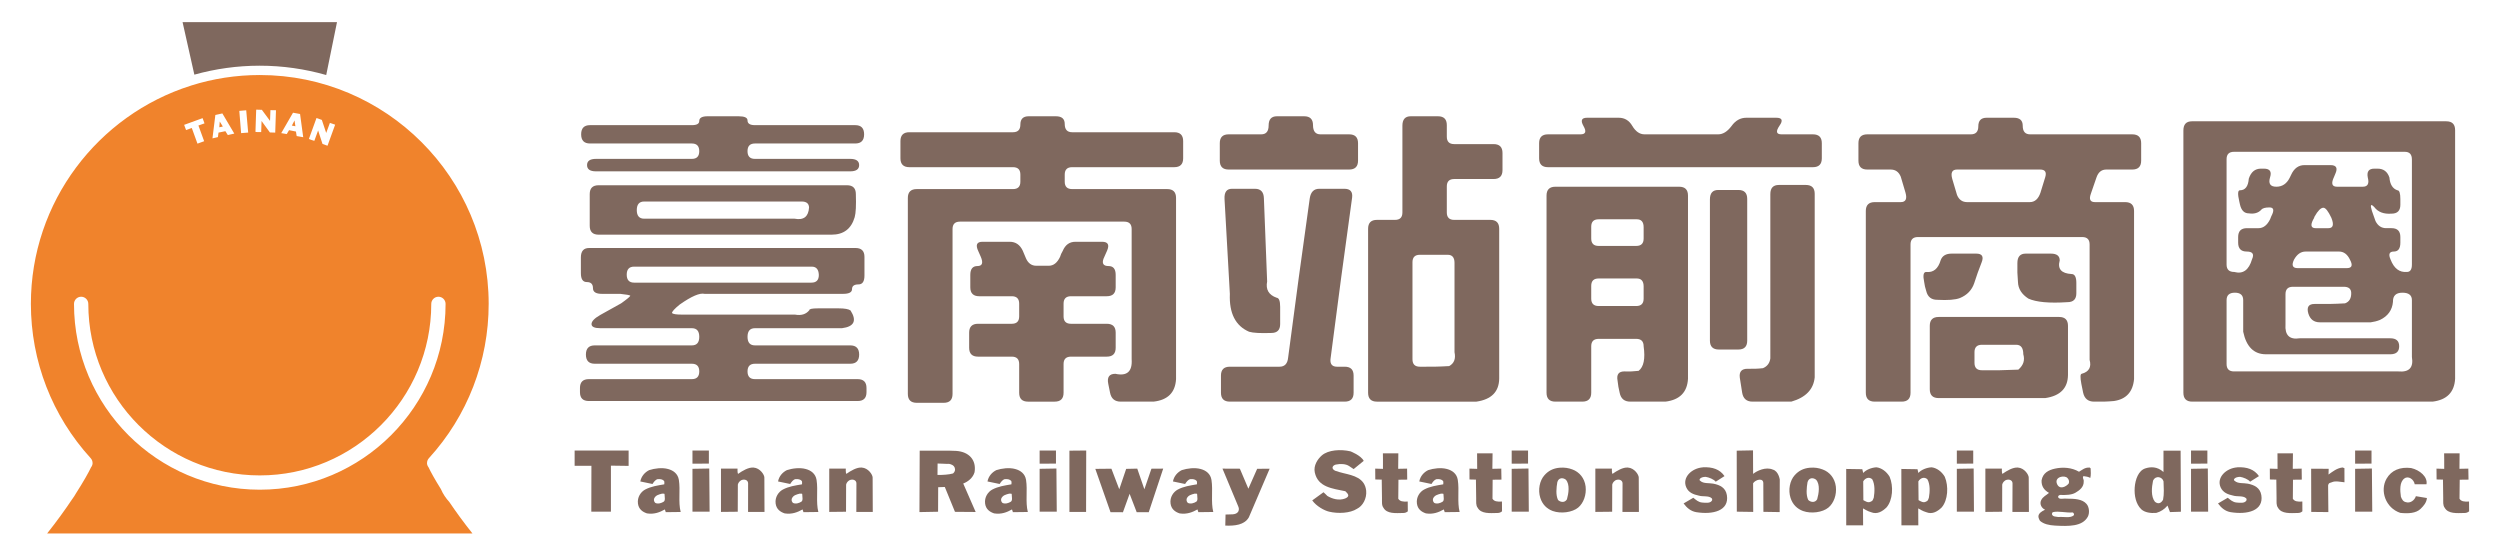 <?xml version="1.0" encoding="utf-8"?>
<!-- Generator: Adobe Illustrator 16.0.0, SVG Export Plug-In . SVG Version: 6.00 Build 0)  -->
<!DOCTYPE svg PUBLIC "-//W3C//DTD SVG 1.1//EN" "http://www.w3.org/Graphics/SVG/1.1/DTD/svg11.dtd">
<svg version="1.1" id="圖層_1" xmlns="http://www.w3.org/2000/svg" xmlns:xlink="http://www.w3.org/1999/xlink" x="0px" y="0px"
	 width="900px" height="200px" viewBox="0 0 900 200" enable-background="new 0 0 900 200" xml:space="preserve">
<g>
	<g>
		<path fill="#7F685E" d="M209.113,92.693c0-2.283,0.992-3.415,2.982-3.415h95.902c2.127,0,3.208,1.066,3.208,3.194v6.717
			c0,2.133-0.713,3.195-2.145,3.195c-1.57,0-2.335,0.571-2.335,1.706s-1.078,1.696-3.205,1.696h-49.878
			c-1.708-0.419-4.684,0.855-8.949,3.848c-1.916,1.563-2.841,2.592-2.768,3.088c0.432,0.357,1.569,0.529,3.411,0.529h40.823
			c2.268,0.432,4.005-0.104,5.206-1.587c-0.068-0.433,0.979-0.656,3.103-0.656h7.452c2.145,0,3.558,0.254,4.268,0.757
			c2.352,3.692,1.304,5.826-3.078,6.387h-31.334c-1.776,0-2.668,1.039-2.668,3.098s0.892,3.09,2.668,3.09h34.313
			c2.123,0,3.205,1.098,3.205,3.307c0,2.195-1.082,3.301-3.205,3.301h-34.313c-1.776,0-2.668,0.927-2.668,2.765
			c0,1.849,0.892,2.776,2.668,2.776h36.976c2.125,0,3.185,1.07,3.185,3.19v1.505c0,2.125-1.06,3.186-3.185,3.186h-96.767
			c-2.14,0-3.2-1.061-3.2-3.186v-1.505c0-2.12,1.06-3.19,3.2-3.19h37.081c1.777,0,2.666-0.928,2.666-2.776
			c0-1.838-0.889-2.765-2.666-2.765h-34.952c-2.129,0-3.191-1.105-3.191-3.301c0-2.209,1.063-3.307,3.191-3.307h34.952
			c1.777,0,2.666-1.031,2.666-3.09s-0.889-3.098-2.666-3.098h-32.932c-2.126,0-3.186-0.49-3.186-1.484
			c0-0.992,1.06-2.098,3.186-3.306l7.469-4.159c2.196-1.56,3.292-2.479,3.292-2.772c-0.279-0.203-1.481-0.423-3.622-0.644h-6.597
			c-2.128,0-3.207-0.667-3.207-2.016c0-1.5-0.732-2.229-2.229-2.229c-1.432,0-2.125-1.075-2.125-3.213V92.693z M251.73,43.562
			c0-1.134,0.996-1.705,2.992-1.705h11.18c2.125,0,3.204,0.497,3.204,1.487c0,1.146,0.892,1.712,2.668,1.712h36.117
			c2.131,0,3.191,1.099,3.191,3.305c0,2.198-1.061,3.297-3.191,3.297h-36.117c-1.776,0-2.668,0.923-2.668,2.771
			c0,1.85,0.892,2.769,2.668,2.769h34.313c2.123,0,3.205,0.752,3.205,2.243c0,1.489-1.082,2.243-3.205,2.243h-91.54
			c-2.143,0-3.206-0.754-3.206-2.243c0-1.49,1.063-2.243,3.206-2.243h34.518c1.777,0,2.666-0.919,2.666-2.769
			c0-1.847-0.889-2.771-2.666-2.771h-36.661c-2.126,0-3.188-1.1-3.188-3.297c0-2.206,1.062-3.305,3.188-3.305h36.661
			C250.841,45.056,251.73,44.56,251.73,43.562z M212.3,69.888c0-2.138,1.065-3.199,3.208-3.199h89.411
			c2.119,0,3.189,1.062,3.189,3.199c0.135,4.042,0,6.819-0.422,8.302c-1.225,4.194-3.989,6.293-8.323,6.293h-83.855
			c-2.143,0-3.208-1.07-3.208-3.2V69.888z M294.779,98.978c-0.069-1.993-0.917-2.987-2.56-2.987h-63.938
			c-1.77,0-2.66,0.965-2.66,2.882c0,1.917,0.891,2.877,2.66,2.877h63.834C293.893,101.75,294.779,100.83,294.779,98.978z
			 M291.261,74.675c-0.067-1.422-0.955-2.129-2.665-2.129H231.91c-1.777,0-2.667,1.03-2.667,3.098c0,2.055,0.89,3.086,2.667,3.086
			h54.145C289.309,79.363,291.055,78.016,291.261,74.675z"/>
		<path fill="#7F685E" d="M367.333,44.832c0-1.986,0.995-2.975,2.98-2.975h9.801c2.126,0,3.188,0.919,3.188,2.768
			c0,1.99,0.893,2.98,2.665,2.98h36.764c2.145,0,3.205,1.064,3.205,3.203v6.178c0,2.132-1.061,3.199-3.205,3.199h-36.764
			c-1.771,0-2.665,0.887-2.665,2.665v2.561c0,1.774,0.893,2.658,2.665,2.658h34.223c2.122,0,3.186,1.065,3.186,3.199v65.22
			c-0.278,4.831-2.975,7.522-8.094,8.1h-11.826c-2.128,0-3.415-1.065-3.833-3.203l-0.646-3.189
			c-0.497-2.411,0.351-3.627,2.562-3.627c4.175,0.927,6.148-0.816,5.856-5.225V82.453c0-1.778-0.888-2.665-2.667-2.665h-59.143
			c-1.778,0-2.668,0.887-2.668,2.665v59.355c0,2.145-1.065,3.205-3.191,3.205h-9.694c-2.131,0-3.208-1.061-3.208-3.205V71.269
			c0-2.134,1.078-3.199,3.208-3.199h34.641c1.776,0,2.66-0.884,2.66-2.658V62.85c0-1.778-0.884-2.665-2.66-2.665h-37.312
			c-2.123,0-3.202-1.067-3.202-3.199v-6.178c0-2.138,1.079-3.203,3.202-3.203h37.312C366.45,47.605,367.333,46.684,367.333,44.832z
			 M352.201,90.45c-1.08-2.271-0.576-3.41,1.483-3.41h9.8c2.144,0,3.692,1.067,4.706,3.2l1.164,2.772
			c0.784,1.771,2.02,2.658,3.732,2.658h4.473c1.706,0,3.045-1.063,4.061-3.197c0.203-0.71,0.519-1.42,0.953-2.127
			c0.922-2.206,2.438-3.306,4.581-3.306h9.579c2.142,0,2.733,1.067,1.814,3.2l-1.278,2.882c-0.642,1.771-0.03,2.657,1.817,2.657
			c1.703,0,2.556,1.059,2.556,3.2v4.466c0,2.141-1.064,3.199-3.207,3.199h-12.886c-1.772,0-2.666,0.895-2.666,2.674v4.58
			c0,1.779,0.893,2.66,2.666,2.66h12.886c2.143,0,3.207,1.072,3.207,3.191v5.449c0,2.124-1.064,3.191-3.207,3.191h-12.886
			c-1.772,0-2.666,0.889-2.666,2.67v10.326c0,2.138-1.061,3.203-3.206,3.203h-9.576c-2.146,0-3.199-1.065-3.199-3.203v-10.326
			c0-1.781-0.893-2.67-2.666-2.67h-12.139c-2.144,0-3.204-1.067-3.204-3.191v-5.449c0-2.119,1.06-3.191,3.204-3.191h12.139
			c1.772,0,2.666-0.881,2.666-2.66v-4.58c0-1.779-0.893-2.674-2.666-2.674h-11.721c-2.127,0-3.206-1.059-3.206-3.199v-4.466
			c0-2.141,0.852-3.2,2.557-3.2c1.774,0,2.175-1.135,1.187-3.405L352.201,90.45z"/>
		<path fill="#7F685E" d="M456.709,45.158c0-2.193,0.996-3.301,2.98-3.301h9.809c2.119,0,3.186,1.058,3.186,3.199
			c0,2.198,0.889,3.305,2.664,3.305h10.342c2.121,0,3.205,1.059,3.205,3.187v6.292c0,2.129-1.084,3.195-3.205,3.195h-43.365
			c-2.138,0-3.199-1.065-3.199-3.195v-6.292c0-2.128,1.061-3.187,3.199-3.187h11.72C455.824,48.361,456.709,47.289,456.709,45.158z
			 M471.516,71.373c0.352-2.266,1.496-3.41,3.41-3.41h9.063c2.117,0,3.045,1.075,2.768,3.198
			c-2.701,19.396-5.299,38.794-7.789,58.183c-0.139,1.775,0.648,2.671,2.354,2.671h2.771c2.137,0,3.205,1.057,3.205,3.192v6.178
			c0,2.138-1.068,3.203-3.205,3.203h-41.343c-2.133,0-3.203-1.065-3.203-3.203v-6.178c0-2.136,1.07-3.192,3.203-3.192h17.902
			c1.846,0,2.875-1.105,3.078-3.309C466.221,109.593,468.814,90.492,471.516,71.373z M440.831,71.695
			c-0.139-2.49,0.747-3.732,2.667-3.732h8.302c2.055,0,3.133,1.144,3.201,3.41l1.168,29.949c-0.576,2.902,0.574,4.863,3.414,5.86
			c0.855,0.069,1.273,1.169,1.273,3.302v6.184c0,2.132-1.064,3.199-3.188,3.199c-3.85,0.133-6.516,0-7.991-0.437
			c-4.915-2.12-7.212-6.675-6.931-13.644L440.831,71.695z M504.865,45.259c0-2.27,0.994-3.402,3-3.402h9.803
			c2.121,0,3.186,1.058,3.186,3.199v4.159c0,1.771,0.891,2.662,2.664,2.662h14.174c2.133,0,3.207,1.067,3.207,3.192v6.178
			c0,2.132-1.074,3.2-3.207,3.2h-14.174c-1.773,0-2.664,0.887-2.664,2.658v9.39c0,1.774,0.891,2.662,2.664,2.662h13.01
			c2.127,0,3.184,1.07,3.184,3.2v53.923c-0.064,4.752-2.797,7.523-8.197,8.309h-35.809c-2.129,0-3.189-1.065-3.189-3.203V82.356
			c0-2.129,1.061-3.2,3.189-3.2h6.494c1.783,0,2.666-0.887,2.666-2.662V45.259z M523.623,94.606c0-1.913-0.824-2.882-2.441-2.882
			h-10.029c-1.781,0-2.66,0.9-2.66,2.67v34.949c0,1.775,0.879,2.671,2.66,2.671c3.42,0.063,6.93,0,10.559-0.223
			c1.775-0.987,2.418-2.655,1.912-5.002V94.606z"/>
		<path fill="#7F685E" d="M570.053,45.366c-1.131-1.987-0.693-2.979,1.289-2.979h11.41c2.129,0,3.764,0.993,4.895,2.979
			c1.205,1.998,2.666,2.995,4.369,2.995h26.549c1.703,0,3.293-0.997,4.789-2.995c1.426-1.987,3.199-2.979,5.324-2.979h10.77
			c2.127,0,2.521,0.958,1.166,2.873c-1.414,2.073-1.166,3.102,0.744,3.102h11.305c2.125,0,3.189,1.059,3.189,3.187v5.438
			c0,2.132-1.064,3.199-3.189,3.199H557.27c-2.123,0-3.186-1.067-3.186-3.199v-5.438c0-2.128,1.063-3.187,3.186-3.187h11.725
			C570.838,48.361,571.207,47.364,570.053,45.366z M556.752,70.418c0-2.13,1.064-3.197,3.188-3.197h44.553
			c2.127,0,3.184,1.067,3.184,3.197v65.965c-0.279,4.831-2.979,7.568-8.096,8.204h-12.678c-2.127,0-3.41-1.065-3.828-3.203
			c-0.354-1.417-0.613-2.87-0.756-4.366c-0.414-2.203,0.402-3.307,2.457-3.307c1.705,0.074,3.412,0,5.125-0.207
			c1.848-1.428,2.439-4.368,1.809-8.849c0-1.773-0.889-2.664-2.664-2.664H575.51c-1.781,0-2.668,0.891-2.668,2.664v16.729
			c0,2.138-1.082,3.203-3.209,3.203h-9.693c-2.123,0-3.188-1.065-3.188-3.203V70.418z M591.709,81.817
			c0-1.921-0.822-2.873-2.459-2.873h-13.74c-1.781,0-2.668,0.892-2.668,2.657v4.266c0,1.779,0.887,2.666,2.668,2.666h13.535
			c1.775,0,2.664-0.887,2.664-2.666V81.817z M591.709,103.129c0-1.924-0.822-2.877-2.459-2.877h-13.74
			c-1.781,0-2.668,0.893-2.668,2.665v4.583c0,1.774,0.887,2.669,2.668,2.669h13.535c1.775,0,2.664-0.895,2.664-2.669V103.129z
			 M615.572,71.805c0-2.274,0.982-3.415,2.992-3.415h7.244c2.125,0,3.188,1.066,3.188,3.202v51.043c0,2.128-1.063,3.193-3.188,3.193
			h-7.029c-2.129,0-3.207-1.065-3.207-3.193V71.805z M637.32,69.888c0-2.21,1.029-3.305,3.078-3.305h9.707
			c2.123,0,3.188,1.063,3.188,3.192v66.069c-0.424,4.332-3.225,7.249-8.414,8.743h-13.971c-2.121,0-3.357-1.065-3.727-3.203
			l-0.855-5.428c-0.27-2.131,0.645-3.196,2.773-3.196c1.846,0.059,3.715,0,5.555-0.212c1.551-0.638,2.434-1.821,2.666-3.524V69.888z
			"/>
		<path fill="#7F685E" d="M712.191,45.479c0-2.06,0.994-3.093,2.996-3.093h9.801c2.133,0,3.193,0.958,3.193,2.873
			c0,2.073,0.887,3.102,2.66,3.102h36.766c2.145,0,3.209,1.059,3.209,3.187v6.292c0,2.129-1.064,3.195-3.209,3.195h-9.363
			c-1.711,0-2.877,0.97-3.521,2.873l-2.025,5.867c-0.707,1.994-0.229,2.987,1.484,2.987h10.867c2.141,0,3.209,1.062,3.209,3.194
			v60.532c-0.428,4.612-2.846,7.247-7.246,7.881c-2.355,0.219-4.719,0.285-7.141,0.219c-2.133,0-3.451-1.065-3.941-3.203
			l-0.645-3.189c-0.438-2.351-0.398-3.553,0.107-3.627c2.627-0.709,3.592-2.389,2.867-5.012V88.001c0-1.779-0.889-2.663-2.662-2.663
			h-59.141c-1.775,0-2.666,0.883-2.666,2.663v53.384c0,2.138-1.064,3.203-3.188,3.203h-9.705c-2.135,0-3.203-1.065-3.203-3.203
			V75.956c0-2.132,1.068-3.194,3.203-3.194h9.371c1.783,0,2.355-1.137,1.709-3.404l-1.709-5.766
			c-0.713-1.709-1.914-2.557-3.623-2.557h-8.41c-2.139,0-3.199-1.065-3.199-3.195v-6.292c0-2.128,1.061-3.187,3.199-3.187h37.293
			C711.299,48.361,712.191,47.397,712.191,45.479z M698.652,93.646c0.576-1.559,1.883-2.345,3.961-2.345h8.846
			c2.119,0,2.764,1.072,1.914,3.196c-0.99,2.488-1.875,4.974-2.662,7.464c-0.848,2.481-2.557,4.267-5.121,5.325
			c-1.639,0.643-4.373,0.854-8.207,0.643c-2.115,0-3.443-1.07-3.947-3.199c-0.357-1.075-0.594-2.133-0.73-3.187
			c-0.508-2.426-0.264-3.636,0.73-3.636C695.998,98.198,697.734,96.771,698.652,93.646z M694.721,117.311
			c0-2.133,1.063-3.204,3.189-3.204h43.381c2.123,0,3.184,1.071,3.184,3.204v17.688c-0.064,4.759-2.797,7.527-8.195,8.311H697.91
			c-2.127,0-3.189-1.063-3.189-3.192V117.311z M736.279,63.804c0.568-1.844-0.041-2.769-1.816-2.769h-29.932
			c-1.783,0-2.35,1.136-1.711,3.412l1.711,5.751c0.705,1.705,1.916,2.564,3.623,2.564h22.582c1.783,0,3.07-1.137,3.834-3.404
			L736.279,63.804z M728.387,127.54c0-2.273-0.834-3.42-2.543-3.42h-12.367c-1.773,0-2.662,0.896-2.662,2.67v3.835
			c0,1.774,0.889,2.664,2.662,2.664c4.268,0.067,8.621,0,13.121-0.218C728.422,131.511,729.025,129.667,728.387,127.54z
			 M726.258,94.713c0-2.27,0.996-3.412,2.988-3.412h9.066c2.125,0,3.186,0.816,3.186,2.452c-0.852,3.06,0.58,4.684,4.264,4.9
			c1.143,0,1.721,1.071,1.721,3.2v3.731c0,2.133-1.072,3.195-3.209,3.195c-6.537,0.424-11.213,0-14.051-1.279
			c-2.428-1.559-3.68-3.552-3.752-5.957C726.258,99.262,726.188,96.985,726.258,94.713z"/>
		<path fill="#7F685E" d="M786.02,46.977c0-2.207,1.027-3.31,3.076-3.31h91.563c2.117,0,3.182,1.062,3.182,3.196v89.521
			c-0.277,4.831-2.979,7.568-8.096,8.204h-86.533c-2.127,0-3.191-1.065-3.191-3.203V46.977z M868.283,57.413
			c0-1.856-0.846-2.762-2.547-2.762h-61.502c-1.777,0-2.666,0.882-2.666,2.655v37.94c0,1.778,0.924,2.661,2.768,2.661
			c3.135,0.847,5.256-0.675,6.398-4.581c0.852-1.847,0.223-2.77-1.924-2.77c-2.057,0-3.076-1.076-3.076-3.195v-2.023
			c0-2.145,1.059-3.195,3.18-3.195h4.17c1.707,0,3.092-1.071,4.152-3.199l0.422-1.07c1.135-2.133,0.932-3.199-0.629-3.199
			c-1.563,0-2.561,0.284-2.988,0.859c-1.066,1.131-2.561,1.562-4.48,1.277c-1.631,0-2.695-1.07-3.178-3.204l-0.236-1.062
			c-0.625-2.699-0.557-4.045,0.236-4.045c1.908,0,2.973-1.396,3.178-4.161c0.785-2.417,2.25-3.625,4.369-3.625h1.068
			c2.141,0,2.873,1.033,2.238,3.089c-0.707,2.275,0.049,3.417,2.24,3.417c2.139,0,3.727-1.073,4.801-3.198l0.521-1.067
			c1.066-2.345,2.67-3.516,4.809-3.516h9.371c2.127,0,2.695,1.066,1.711,3.194l-0.441,1.067c-1.123,2.349-0.766,3.52,1.084,3.52
			h9.264c1.781,0,2.389-1.102,1.807-3.313c-0.416-2.128,0.35-3.194,2.352-3.194h1.17c2.127,0,3.551,1.065,4.266,3.194
			c0.207,2.491,1.172,4.023,2.877,4.593c0.717,0,1.061,1.063,1.061,3.194v2.022c0,2.139-1.061,3.2-3.189,3.2
			c-2.785,0.211-4.84-0.572-6.184-2.345c-1.287-1.352-1.563-0.887-0.855,1.383l1.279,3.623c0.848,1.705,2.127,2.564,3.826,2.564
			h1.934c2.129,0,3.189,1.05,3.189,3.195v2.023c0,2.12-0.777,3.195-2.33,3.195c-1.639,0-2.045,0.96-1.191,2.879
			c1.225,3.203,3.178,4.688,5.873,4.472c1.199,0,1.805-0.883,1.805-2.661V57.413z M846.436,105.368
			c-0.068-1.42-0.961-2.128-2.672-2.128h-18.324c-1.773,0-2.662,0.887-2.662,2.669v10.859c-0.273,3.913,1.436,5.581,5.121,5.015
			h32.604c2.131,0,3.201,0.953,3.201,2.873c0,1.925-1.07,2.884-3.201,2.884h-44.754c-4.342,0-7.07-2.714-8.199-8.109v-11.396
			c0-1.772-1.002-2.666-2.988-2.666c-1.998,0-2.992,0.894-2.992,2.666v23.024c0,1.761,0.889,2.653,2.666,2.653h59.145
			c3.922,0.359,5.541-1.378,4.904-5.215v-20.463c0-1.772-1.145-2.666-3.408-2.666c-2.344,0-3.482,1.101-3.412,3.31
			c-0.275,2.987-1.85,5.145-4.688,6.5c-1.059,0.423-2.172,0.703-3.309,0.852h-18.318c-2.146,0-3.521-1.071-4.16-3.2
			c-0.648-2.271,0.102-3.406,2.242-3.406c3.551,0.068,7.213,0,10.971-0.22C845.773,108.642,846.5,107.354,846.436,105.368z
			 M846.014,93.539c-0.928-1.982-2.25-2.982-3.951-2.982h-12.037c-1.711,0-3.076,0.96-4.16,2.879
			c-0.994,2.059-0.553,3.093,1.289,3.093h17.691C846.699,96.528,847.074,95.53,846.014,93.539z M839.291,78.408
			c-1.137-2.406-2.096-3.623-2.875-3.623c-0.926,0-1.988,1.072-3.186,3.2c-0.09,0.358-0.254,0.745-0.545,1.172
			c-0.988,1.986-0.676,2.987,0.963,2.987h4.582C839.93,82.144,840.291,80.898,839.291,78.408z"/>
		<path fill="#7F685E" d="M219.93,167.631v16.571h-7.058l0.04-16.504h-6.046v-5.515h19.437v5.536L219.93,167.631z"/>
		<path fill="#7F685E" d="M239.679,184.381l-0.33-0.985c-1.799,1.009-3.818,1.838-6.428,1.427c-1.605-0.532-2.995-1.509-3.26-3.556
			c-0.296-2.279,1.043-4.181,2.544-5.003c2.182-1.16,4.511-1.488,6.93-1.906c0,0,0.121-0.854-0.051-1.208
			c-0.539-0.602-1.356-0.746-2.334-0.655c-0.744,0.169-1.378,0.973-1.848,1.74l-4.391-0.91c0.367-1.926,1.693-3.349,3.205-4.085
			c1.938-0.625,4.636-0.995,6.814-0.387c1.843,0.499,3.498,1.661,3.862,3.909c0.597,3.789-0.281,7.937,0.65,11.553L239.679,184.381z
			 M238.37,177.702c-1.182,0.306-2.401,0.574-2.896,1.815c-0.184,0.63,0.058,1.181,0.441,1.535c0.979,0.48,2.226,0.059,2.998-0.434
			c0.712-0.448,0.326-1.778,0.326-2.643C239.238,177.534,238.699,177.801,238.37,177.702z"/>
		<path fill="#7F685E" d="M249.288,166.929v-4.745h5.907v4.709L249.288,166.929z M255.459,184.202h-6.171V168.77l6.043-0.104
			L255.459,184.202z"/>
		<path fill="#7F685E" d="M269.304,184.29l0.015-10.282c0-1.123-1.197-1.661-2.42-1.16c-0.56,0.33-1.099,0.805-1.272,1.603
			l-0.036,9.774l-6.039,0.065v-15.587h5.958c0,0-0.089,1.51,0.205,1.893c1.531-1.096,3.76-2.424,5.541-2.275
			c2.396,0.173,3.915,2.603,3.915,3.589c0,0,0.049,8.107,0.049,12.381H269.304z"/>
		<path fill="#7F685E" d="M289.239,184.381l-0.311-0.985c-1.809,1.009-3.83,1.838-6.445,1.427c-1.589-0.532-2.978-1.509-3.255-3.556
			c-0.294-2.279,1.042-4.181,2.557-5.003c2.161-1.16,4.493-1.488,6.935-1.906c0,0,0.102-0.854-0.065-1.208
			c-0.529-0.602-1.365-0.746-2.338-0.655c-0.75,0.169-1.357,0.973-1.847,1.74l-4.371-0.91c0.348-1.926,1.687-3.349,3.188-4.085
			c1.93-0.625,4.632-0.995,6.824-0.387c1.828,0.499,3.486,1.661,3.852,3.909c0.589,3.789-0.276,7.937,0.641,11.553L289.239,184.381z
			 M287.937,177.702c-1.184,0.306-2.384,0.574-2.89,1.815c-0.199,0.63,0.052,1.181,0.435,1.535c0.973,0.48,2.231,0.059,2.992-0.434
			c0.717-0.448,0.334-1.778,0.334-2.643C288.808,177.534,288.269,177.801,287.937,177.702z"/>
		<path fill="#7F685E" d="M308.278,184.29l0.034-10.282c0-1.123-1.218-1.661-2.436-1.16c-0.561,0.33-1.102,0.805-1.273,1.603
			l-0.034,9.774l-6.043,0.065v-15.587h5.959c0,0-0.088,1.51,0.203,1.893c1.554-1.096,3.762-2.424,5.54-2.275
			c2.408,0.173,3.917,2.603,3.917,3.589c0,0,0.051,8.107,0.051,12.381H308.278z"/>
		<path fill="#7F685E" d="M343.789,184.258l-3.658-8.946l-2.385,0.088l-0.036,8.825l-6.707,0.127l0.089-22.111h8.394
			c1.726,0,3.22-0.019,4.79,0.086c4.599,0.334,7.294,3.292,6.563,7.688c-0.609,2.062-2.385,3.399-4.076,4.054l4.477,10.246
			L343.789,184.258z M341.648,166.979c-1.272,0.07-3.077-0.142-4.118-0.112l-0.034,4.111c1.871,0.031,4.119-0.106,5.598-0.531
			c0.585-0.51,0.901-1.157,0.629-1.981C343.42,167.521,342.531,167.157,341.648,166.979z"/>
		<path fill="#7F685E" d="M364.649,184.381l-0.329-0.985c-1.796,1.009-3.813,1.838-6.427,1.427
			c-1.603-0.532-2.996-1.509-3.258-3.556c-0.293-2.279,1.048-4.181,2.543-5.003c2.183-1.16,4.513-1.488,6.932-1.906
			c0,0,0.127-0.854-0.051-1.208c-0.542-0.602-1.359-0.746-2.333-0.655c-0.744,0.169-1.371,0.973-1.847,1.74l-4.386-0.91
			c0.368-1.926,1.686-3.349,3.203-4.085c1.932-0.625,4.615-0.995,6.812-0.387c1.843,0.499,3.5,1.661,3.87,3.909
			c0.588,3.789-0.277,7.937,0.638,11.553L364.649,184.381z M363.348,177.702c-1.184,0.306-2.398,0.574-2.907,1.815
			c-0.181,0.63,0.067,1.181,0.451,1.535c0.977,0.48,2.231,0.059,2.995-0.434c0.711-0.448,0.333-1.778,0.333-2.643
			C364.219,177.534,363.677,177.801,363.348,177.702z"/>
		<path fill="#7F685E" d="M374.267,166.929v-4.745h5.883v4.709L374.267,166.929z M380.433,184.202h-6.167V168.77l6.042-0.104
			L380.433,184.202z"/>
		<path fill="#7F685E" d="M390.991,184.29h-5.999v-22.05l6.047-0.057L390.991,184.29z"/>
		<path fill="#7F685E" d="M413.543,184.404l-4.337-0.023l-2.545-6.614l-2.402,6.638l-4.475-0.023l-5.47-15.59l5.795-0.059
			l2.827,7.41l2.488-7.352l3.988-0.088l2.563,7.439l2.538-7.41l4.238-0.029L413.543,184.404z"/>
		<path fill="#7F685E" d="M431.407,184.381l-0.312-0.985c-1.81,1.009-3.835,1.838-6.444,1.427c-1.582-0.532-2.98-1.509-3.255-3.556
			c-0.301-2.279,1.038-4.181,2.556-5.003c2.161-1.16,4.493-1.488,6.938-1.906c0,0,0.119-0.854-0.07-1.208
			c-0.526-0.602-1.363-0.746-2.34-0.655c-0.745,0.169-1.355,0.973-1.842,1.74l-4.375-0.91c0.353-1.926,1.69-3.349,3.189-4.085
			c1.939-0.625,4.632-0.995,6.829-0.387c1.829,0.499,3.485,1.661,3.848,3.909c0.591,3.789-0.26,7.937,0.648,11.553L431.407,184.381z
			 M430.122,177.702c-1.206,0.306-2.407,0.574-2.914,1.815c-0.172,0.63,0.052,1.181,0.436,1.535c0.979,0.48,2.231,0.059,2.997-0.434
			c0.714-0.448,0.332-1.778,0.332-2.643C430.973,177.534,430.432,177.801,430.122,177.702z"/>
		<path fill="#7F685E" d="M449.584,186.244c-1.595,2.759-5.098,3.11-8.479,2.968l0.093-3.979c1.724-0.146,3.757,0.302,4.596-1.096
			c0.208-0.557,0.329-1.007,0-1.772l-5.701-13.662l6.258,0.029l3.063,7.202l3.167-7.165l4.496-0.037L449.584,186.244z"/>
		<path fill="#7F685E" d="M488.531,183.159c-2.475,1.63-6.834,1.81-10.051,1.043c-1.686-0.388-4.561-1.932-6.076-4.055l4.059-2.939
			c0.59,0.479,0.924,0.915,1.379,1.331c1.654,1.008,4.16,1.8,6.424,0.916c2.086-0.859,0.727-1.921,0.055-2.61
			c-4.6-0.974-9.844-1.416-10.994-6.752c-0.545-2.487,1.031-4.826,2.512-6.126c2.346-2.053,6.873-2.284,10.322-1.483
			c0,0,3.814,1.451,4.773,3.433l-3.623,2.958l-1.633-1.096c-1.186-0.799-3.105-0.886-4.777-0.531
			c-1.078,0.239-1.881,1.367-0.291,2.203c0.955,0.354,1.963,0.619,3.027,0.883c3.592,0.858,7.695,1.717,8.189,6.341
			C492.084,179.488,490.572,182.177,488.531,183.159z"/>
		<path fill="#7F685E" d="M503.441,172.701l-0.061,6.846c0.602,0.95,1.623,1.125,3.402,1.007l0.035,3.518
			c-0.438,0.363-0.926,0.602-1.621,0.602c-2.787,0.06-5.904,0.355-7.145-1.867c-0.715-0.918-0.5-2.187-0.537-3.464l-0.088-6.679
			l-2.318-0.055l-0.035-3.905l2.793,0.088c0.039-1.713-0.021-5.601-0.021-5.601h5.561l-0.059,5.579l3.209-0.066l0.047,3.96
			L503.441,172.701z"/>
		<path fill="#7F685E" d="M520.105,184.381l-0.334-0.985c-1.807,1.009-3.813,1.838-6.426,1.427c-1.596-0.532-2.99-1.509-3.252-3.556
			c-0.301-2.279,1.025-4.181,2.541-5.003c2.156-1.16,4.51-1.488,6.93-1.906c0,0,0.127-0.854-0.045-1.208
			c-0.547-0.602-1.383-0.746-2.361-0.655c-0.73,0.169-1.352,0.973-1.826,1.74l-4.387-0.91c0.35-1.926,1.689-3.349,3.209-4.085
			c1.912-0.625,4.611-0.995,6.801-0.387c1.844,0.499,3.504,1.661,3.85,3.909c0.592,3.789-0.258,7.937,0.662,11.553L520.105,184.381z
			 M518.795,177.702c-1.18,0.306-2.396,0.574-2.902,1.815c-0.172,0.63,0.066,1.181,0.451,1.535c0.973,0.48,2.213,0.059,2.979-0.434
			c0.711-0.448,0.33-1.778,0.33-2.643C519.652,177.534,519.129,177.801,518.795,177.702z"/>
		<path fill="#7F685E" d="M537.352,172.701l-0.055,6.846c0.59,0.95,1.639,1.125,3.408,1.007l0.021,3.518
			c-0.436,0.363-0.902,0.602-1.621,0.602c-2.785,0.06-5.906,0.355-7.135-1.867c-0.715-0.918-0.51-2.187-0.545-3.464l-0.09-6.679
			l-2.313-0.055l-0.018-3.905l2.785,0.088c0.02-1.713-0.035-5.601-0.035-5.601h5.576l-0.076,5.579l3.207-0.066l0.068,3.96
			L537.352,172.701z"/>
		<path fill="#7F685E" d="M544.209,166.929v-4.745h5.891v4.709L544.209,166.929z M550.373,184.202h-6.164V168.77l6.043-0.104
			L550.373,184.202z"/>
		<path fill="#7F685E" d="M568.156,182.72c-2.137,1.766-6.252,2.288-9.162,1.245c-2.102-0.774-3.727-2.317-4.492-4.749
			c-0.885-2.782-0.279-6.189,1.533-8.171c1.357-1.519,3.051-2.457,5.412-2.666c1.773-0.15,3.275,0.114,4.602,0.619
			c2.455,0.887,4.393,3.078,4.768,6.132C571.17,178.123,570.074,181.111,568.156,182.72z M563.717,172.701
			c-0.973-0.792-2.58-0.862-3.08,0.86c-0.336,1.96-0.629,4.618,0.256,6.43c0.768,0.776,2.371,1.153,3.205-0.234
			C564.688,177.654,565.211,174.388,563.717,172.701z"/>
		<path fill="#7F685E" d="M584.082,184.29l0.035-10.282c0-1.123-1.221-1.661-2.439-1.16c-0.555,0.33-1.098,0.805-1.273,1.603
			l-0.031,9.774l-6.053,0.065v-15.587h5.961c0,0-0.084,1.51,0.211,1.893c1.547-1.096,3.76-2.424,5.537-2.275
			c2.404,0.173,3.918,2.603,3.918,3.589c0,0,0.055,8.107,0.055,12.381H584.082z"/>
		<path fill="#7F685E" d="M610.658,184.381c-1.977-0.327-3.424-1.575-4.563-3.142l3.496-2.049c0.98,0.776,1.814,1.601,3.174,1.723
			c1.166,0.087,2.787,0.326,3.447-0.574c0.264-0.265,0.223-0.821-0.035-0.997c-1.061-0.974-3.207-0.476-4.596-0.917
			c-1.957-0.417-3.674-1.076-4.523-2.971c-1.576-3.545,1.945-6.924,5.982-7.21v-0.016c3.482-0.181,6.133,0.746,7.781,3.17
			l-3.164,2.016c-0.652-0.866-2.453-1.575-3.629-1.753c-2.068,0.035-2.59,1.166-1.904,1.451c1.088,1.065,3.217,0.713,4.693,1.011
			c2.355,0.471,4.42,1.427,4.863,4.153C622.57,183.902,616.611,185.344,610.658,184.381z"/>
		<path fill="#7F685E" d="M640.68,184.352l-5.854-0.094l-0.033-10.315c0-2.07-2.84-1.279-3.674,0.031l0.035,10.316l-5.902-0.088
			l-0.035-21.962l5.869-0.111l0.033,8.467c1.322-1.069,4.529-2.665,7.111-1.537c2.066,0.564,2.486,3.581,2.486,3.581L640.68,184.352
			z"/>
		<path fill="#7F685E" d="M658.234,182.72c-2.119,1.766-6.254,2.288-9.145,1.245c-2.107-0.774-3.736-2.317-4.506-4.749
			c-0.889-2.782-0.27-6.189,1.531-8.171c1.377-1.519,3.061-2.457,5.43-2.666c1.785-0.15,3.264,0.114,4.584,0.619
			c2.473,0.887,4.391,3.078,4.771,6.132C661.264,178.123,660.166,181.111,658.234,182.72z M653.793,172.701
			c-0.971-0.792-2.572-0.862-3.08,0.86c-0.33,1.96-0.625,4.618,0.26,6.43c0.785,0.776,2.389,1.153,3.205-0.234
			C654.773,177.654,655.314,174.388,653.793,172.701z"/>
		<path fill="#7F685E" d="M679.133,182.687c-1.393,1.335-3.281,2.638-5.574,1.694c-1.111-0.27-2.877-1.365-2.877-1.365l0.041,6.105
			h-6.08l-0.01-20.298l5.793,0.091l0.332,1.356c1.01-1.155,3.004-1.95,4.775-2.042c1.857,0.237,3.6,1.506,4.738,3.411
			C681.697,175.019,681.42,180.053,679.133,182.687z M674.012,172.548c-1.057-0.998-2.521-0.52-3.254,0.748l0.053,6.757
			c0.721,0.378,1.693,1.092,2.662,0.539c0.791-0.253,0.801-0.802,1.086-1.432C674.898,177.086,675.021,174.357,674.012,172.548z"/>
		<path fill="#7F685E" d="M699.002,182.687c-1.387,1.335-3.287,2.638-5.566,1.694c-1.131-0.27-2.873-1.365-2.873-1.365l0.033,6.105
			h-6.078l-0.035-20.298l5.82,0.091l0.307,1.356c1.016-1.155,3.008-1.95,4.779-2.042c1.857,0.237,3.613,1.506,4.732,3.411
			C701.551,175.019,701.281,180.053,699.002,182.687z M693.867,172.548c-1.057-0.998-2.504-0.52-3.258,0.748l0.074,6.757
			c0.709,0.378,1.689,1.092,2.662,0.539c0.766-0.253,0.801-0.802,1.059-1.432C694.771,177.086,694.883,174.357,693.867,172.548z"/>
		<path fill="#7F685E" d="M704.459,166.929v-4.745h5.904v4.709L704.459,166.929z M710.625,184.202h-6.166V168.77l6.059-0.104
			L710.625,184.202z"/>
		<path fill="#7F685E" d="M724.469,184.29l0.039-10.282c0-1.123-1.221-1.661-2.441-1.16c-0.563,0.33-1.084,0.805-1.271,1.603
			l-0.021,9.774l-6.043,0.065v-15.587h5.943c0,0-0.088,1.51,0.203,1.893c1.555-1.096,3.771-2.424,5.563-2.275
			c2.383,0.173,3.9,2.603,3.9,3.589c0,0,0.068,8.107,0.068,12.381H724.469z"/>
		<path fill="#7F685E" d="M752.51,172.05c-0.715-0.389-1.533-0.555-2.457-0.651c-0.539,0.592,0.203,1.187,0.086,1.86
			c0.084,2.17-1.607,3.292-2.928,4.09c-1.42,0.864-3.531,0.893-5.604,0.831c-0.352,0.15-0.729,0.245-0.68,0.77
			c0.328,1.042,2.037,0.393,3.078,0.568c2.832,0,5.607,0.117,7.143,1.894c0.977,1.101,1.184,3.289,0.453,4.628
			c-1.965,3.555-6.883,3.437-11.805,3.173c-2.156-0.128-4.064-0.541-5.414-1.729c-0.855-1.513-1.033-2.633,1.855-3.993
			c-1.27-0.509-2.102-2.079-1.406-3.438c0.613-1.278,1.865-1.776,2.809-2.608c-1.871-1.063-2.754-2.464-2.672-4.504
			c0.455-2.694,2.545-3.733,4.828-4.237c2.824-0.619,6.027-0.417,8.652,1.125c1.164-0.681,2.105-1.6,3.834-1.508l0.35,0.294
			C752.678,169.734,752.783,171.045,752.51,172.05z M746.201,184.485c-2.482,0.188-5.115-0.619-7.174-0.104
			c-0.227,0.177-0.426,0.553-0.264,0.912c0.387,0.805,1.455,0.656,2.254,0.838c1.807-0.182,4.232,0.472,5.451-0.543
			C746.879,185.266,746.533,184.641,746.201,184.485z M744.305,172.112c-1.063-1.223-4.805-0.416-3.795,2.065
			c0.922,2.285,3.328,1.04,4.246-0.143C745.02,173.391,744.779,172.548,744.305,172.112z"/>
		<path fill="#7F685E" d="M785.131,184.225l-3.939,0.127l-0.889-2.345c-1.061,1.272-2.359,2.161-4.006,2.634
			c-2.035,0.182-4.227-0.118-5.502-1.361c-1.832-1.813-2.508-4.822-2.301-7.784c0.217-2.91,1.363-6.111,3.848-6.881
			c1.752-0.566,4.197-0.778,6.512,1.307v-7.681h6.168L785.131,184.225z M775.092,173.056c-0.486,2.344-0.83,5.685,0.686,7.588
			c1.322,1.062,2.318,0.356,2.924-0.742c0.42-2.076,0.248-4.473,0.166-6.605C778.486,171.72,776.07,170.954,775.092,173.056z"/>
		<path fill="#7F685E" d="M788.768,166.929v-4.745h5.887v4.709L788.768,166.929z M794.932,184.202h-6.164V168.77l6.045-0.104
			L794.932,184.202z"/>
		<path fill="#7F685E" d="M803.049,184.381c-1.99-0.327-3.424-1.575-4.566-3.142l3.506-2.049c0.977,0.776,1.807,1.601,3.172,1.723
			c1.146,0.087,2.779,0.326,3.43-0.574c0.262-0.265,0.24-0.821-0.033-0.997c-1.064-0.974-3.191-0.476-4.576-0.917
			c-1.977-0.417-3.686-1.076-4.557-2.971c-1.566-3.545,1.977-6.924,5.992-7.21v-0.016c3.498-0.181,6.131,0.746,7.807,3.17
			l-3.191,2.016c-0.643-0.866-2.453-1.575-3.605-1.753c-2.072,0.035-2.607,1.166-1.93,1.451c1.094,1.065,3.242,0.713,4.721,1.011
			c2.33,0.471,4.404,1.427,4.863,4.153C814.965,183.902,809.014,185.344,803.049,184.381z"/>
		<path fill="#7F685E" d="M825.477,172.701l-0.053,6.846c0.596,0.95,1.637,1.125,3.42,1.007l0.016,3.518
			c-0.428,0.363-0.902,0.602-1.619,0.602c-2.787,0.06-5.902,0.355-7.146-1.867c-0.709-0.918-0.506-2.187-0.533-3.464l-0.084-6.679
			l-2.32-0.055l-0.018-3.905l2.783,0.088c0.021-1.713-0.031-5.601-0.031-5.601h5.572l-0.068,5.579l3.203-0.066l0.051,3.96
			L825.477,172.701z"/>
		<path fill="#7F685E" d="M844.008,173.62c-1.391-0.116-3.309-0.625-4.58,0c-0.537,0.263-1.074,0.062-1.307,1.124l0.09,9.607
			l-6.16-0.062l-0.041-15.558l6.316,0.037l-0.064,2.063c1.557-1.098,2.971-2.277,5.035-2.546l0.701,0.244L844.008,173.62z"/>
		<path fill="#7F685E" d="M847.842,166.929v-4.745h5.904v4.709L847.842,166.929z M854.008,184.202h-6.166V168.77l6.041-0.104
			L854.008,184.202z"/>
		<path fill="#7F685E" d="M871.443,183.159c-1.674,1.663-4.561,1.774-7.336,1.481c-5.299-1.768-7.436-7.997-4.941-12.32
			c1.754-3.03,4.855-4.299,8.83-3.827c3.156,0.714,6.043,3.203,5.539,5.836h-4.238c-0.256-1.666-2.209-3.166-3.689-2.103
			c-1.848,1.297-1.586,4.391-1.287,6.578c0.367,1.003,0.838,1.814,1.877,1.986c1.412,0.448,3.01-0.588,3.518-2.163l3.975,0.659
			C873.535,180.969,872.539,182.063,871.443,183.159z"/>
		<path fill="#7F685E" d="M885.5,172.701l-0.076,6.846c0.596,0.95,1.641,1.125,3.42,1.007l0.037,3.518
			c-0.457,0.363-0.924,0.602-1.645,0.602c-2.781,0.06-5.889,0.355-7.139-1.867c-0.717-0.918-0.506-2.187-0.539-3.464l-0.09-6.679
			l-2.293-0.055l-0.037-3.905l2.781,0.088c0.037-1.713-0.037-5.601-0.037-5.601h5.574l-0.055,5.579l3.193-0.066l0.072,3.96
			L885.5,172.701z"/>
	</g>
	<path fill="#7F685E" d="M93.487,23.651c8.305,0,16.332,1.184,23.95,3.358l3.884-19.049H65.723l4.244,18.918
		C77.462,24.786,85.344,23.651,93.487,23.651z"/>
	<g>
		<path fill="none" d="M157.839,106.825c-1.423,0-2.582,1.156-2.582,2.577c0,34.046-27.69,61.747-61.734,61.747
			c-34.042,0-61.73-27.701-61.73-61.747c0-1.421-1.152-2.577-2.577-2.577c-1.416,0-2.574,1.156-2.574,2.577
			c0,36.875,30,66.889,66.882,66.889c36.882,0,66.886-30.014,66.886-66.889C160.41,107.981,159.257,106.825,157.839,106.825z"/>
		<path fill="#F0832C" d="M158.716,176.063c-2.158-3.454-3.677-6.203-4.435-7.825c-0.337-0.441-0.548-0.954-0.563-1.484
			c0-0.014-0.012-0.047-0.012-0.053h0.021c0.006-0.619,0.212-1.234,0.659-1.729c13.891-15.213,21.536-34.952,21.536-55.568
			c0-45.433-36.959-82.393-82.399-82.393c-8.615,0-16.911,1.325-24.718,3.786c-0.054,0.016-0.086,0.051-0.135,0.064
			c-0.022,0-0.034-0.004-0.051,0c-33.303,10.583-57.501,41.78-57.501,78.543c0,20.61,7.653,40.355,21.554,55.568
			c0.448,0.495,0.654,1.119,0.654,1.735h0.018c0,0.018-0.01,0.037-0.01,0.057c-0.015,0.524-0.219,1.031-0.555,1.47
			c-0.868,1.846-2.75,5.192-5.423,9.363c-0.418,0.754-0.884,1.476-1.408,2.153c-2.469,3.708-5.514,7.931-8.976,12.291h153.105
			c-3.158-3.969-5.967-7.833-8.297-11.287C160.516,179.361,159.457,177.81,158.716,176.063z M113.942,42.475l1.923,0.693l1.568,4.7
			l1.332-3.63l1.888,0.643l-2.749,7.587l-1.801-0.651l-1.581-4.853l-1.365,3.746c0,0-1.982-0.599-1.943-0.713L113.942,42.475z
			 M105.484,40.575l2.539,0.463l1.13,8.361l-2.354-0.42l-0.26-1.623l-2.481-0.496l-0.829,1.407l-1.985-0.341L105.484,40.575z
			 M92.227,39.472l2.045,0.065l2.939,3.98l0.146-3.863l1.994,0.033l-0.271,8.055l-1.917-0.061l-3-4.12l-0.136,3.982
			c0,0-2.072,0.036-2.064-0.079L92.227,39.472z M88.638,39.7l0.706,8.025l-2.544,0.201l-0.649-8.01L88.638,39.7z M77.528,41.393
			l2.521-0.561l4.293,7.257l-2.327,0.531l-0.876-1.395l-2.479,0.512l-0.209,1.621l-1.964,0.454L77.528,41.393z M72.934,42.528
			l0.689,1.889l-2.189,0.766l2.06,5.654l-2.406,0.878l-2.044-5.641l-2.063,0.748l-0.687-1.875L72.934,42.528z M93.523,176.291
			c-36.882,0-66.882-30.014-66.882-66.889c0-1.421,1.158-2.577,2.574-2.577c1.425,0,2.577,1.156,2.577,2.577
			c0,34.046,27.688,61.747,61.73,61.747c34.044,0,61.734-27.701,61.734-61.747c0-1.421,1.159-2.577,2.582-2.577
			c1.418,0,2.571,1.156,2.571,2.577C160.41,146.277,130.405,176.291,93.523,176.291z"/>
		<polygon fill="#F0832C" points="106.025,43.362 105.073,45.21 106.343,45.455 		"/>
		<polygon fill="#F0832C" points="79.113,43.749 78.954,45.821 80.22,45.552 		"/>
	</g>
</g>
</svg>
